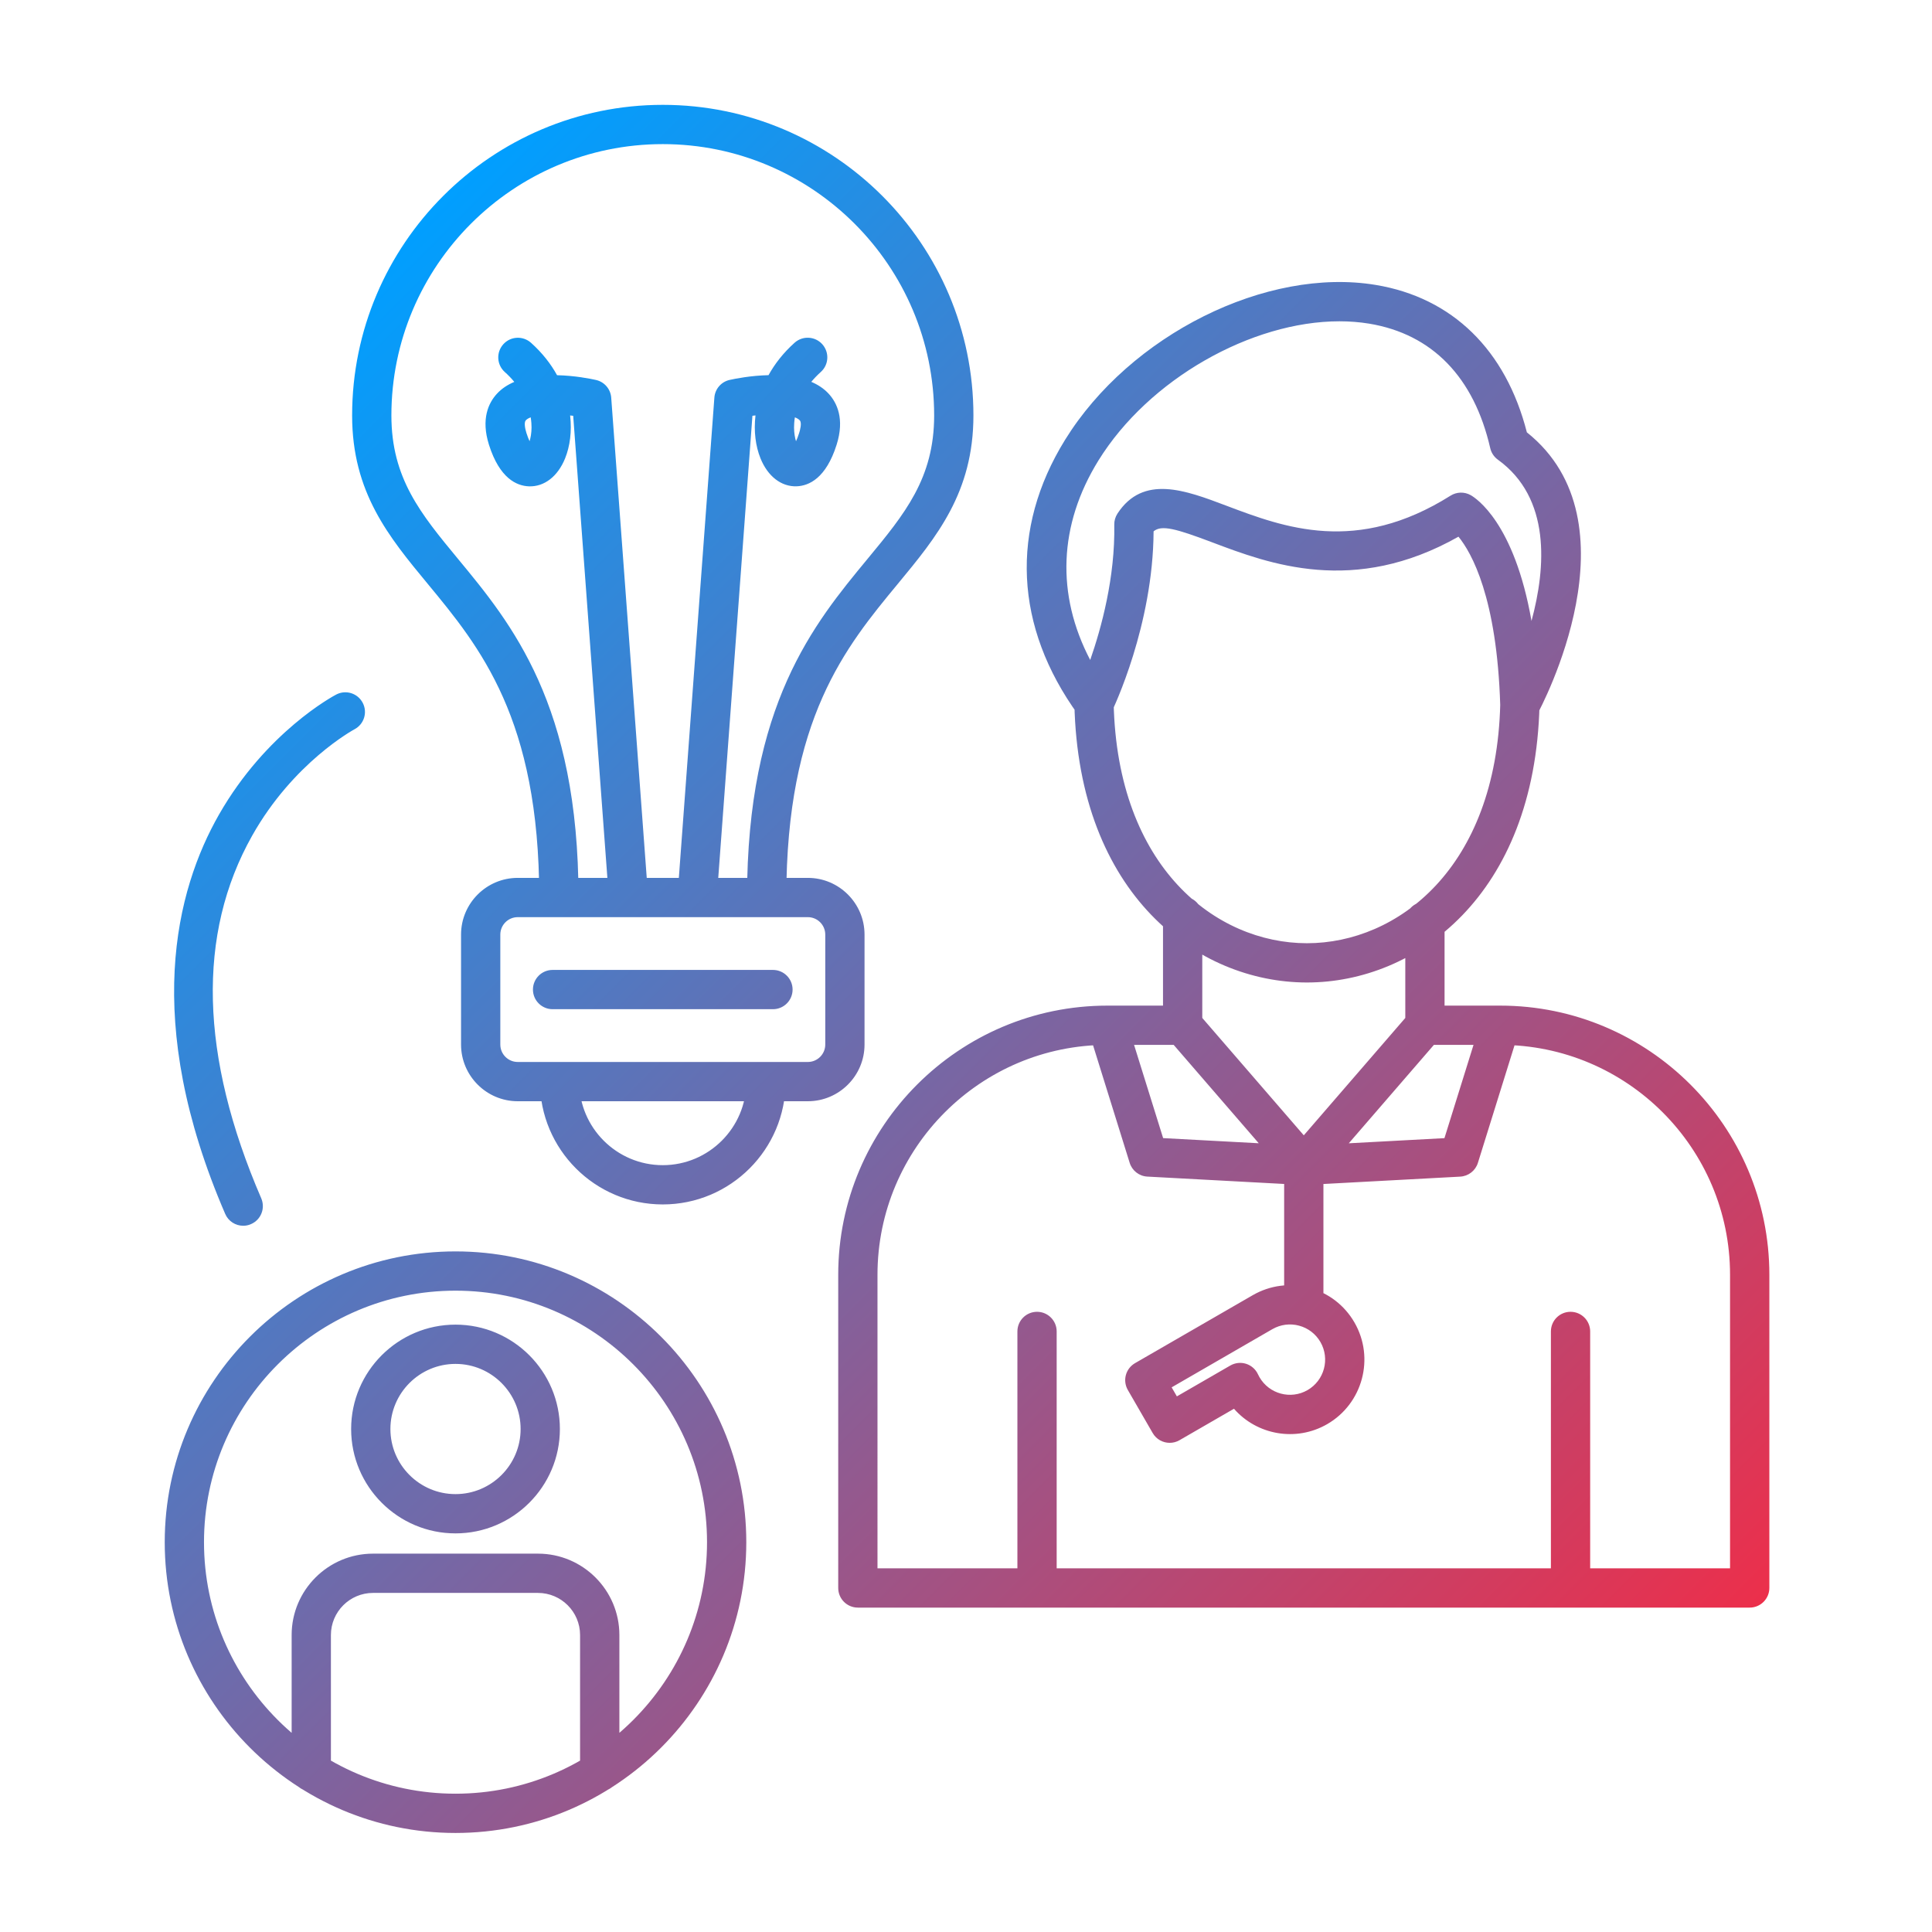 <svg xmlns="http://www.w3.org/2000/svg" enable-background="new 0 0 492 492" viewBox="0 0 492 492" id="coaching"><linearGradient id="a" x1="58.587" x2="405.722" y1="104.178" y2="451.313" gradientUnits="userSpaceOnUse"><stop offset="0" stop-color="#009fff"></stop><stop offset="1" stop-color="#ec2f4b"></stop></linearGradient><path fill="url(#a)" d="M116,466.78c-40.83,0-74.05-33.22-74.05-74.05s33.22-74.05,74.05-74.05
	s74.05,33.22,74.05,74.05S156.83,466.78,116,466.78z M116,328.68c-35.32,0-64.05,28.73-64.05,64.05s28.73,64.05,64.05,64.05
	s64.05-28.73,64.05-64.05S151.31,328.68,116,328.68z M152.72,456.21c-2.76,0-5-2.24-5-5v-34.84c0-5.91-4.81-10.72-10.72-10.72H94.99
	c-5.91,0-10.72,4.81-10.72,10.72v34.84c0,2.76-2.24,5-5,5s-5-2.24-5-5v-34.84c0-11.42,9.29-20.72,20.72-20.72h42.02
	c11.42,0,20.72,9.29,20.72,20.72v34.84C157.72,453.97,155.49,456.21,152.72,456.21z M116,390.49c-14.65,0-26.58-11.92-26.58-26.58
	s11.92-26.58,26.58-26.58s26.58,11.92,26.58,26.58S130.65,390.49,116,390.49z M116,347.33c-9.14,0-16.58,7.44-16.58,16.58
	s7.44,16.58,16.58,16.58s16.58-7.44,16.58-16.58S125.14,347.33,116,347.33z M445.57,409.39H218.46c-2.76,0-5-2.24-5-5v-79.76
	c0-37.79,30.75-68.54,68.54-68.54h19.17c1.45,0,2.83,0.63,3.78,1.73l27.07,31.3l27.07-31.3c0.95-1.1,2.33-1.73,3.78-1.73h19.17
	c37.79,0,68.54,30.75,68.54,68.54v79.76C450.57,407.16,448.33,409.39,445.57,409.39z M223.46,399.39h217.11v-74.76
	c0-32.28-26.26-58.54-58.54-58.54h-16.88l-29.35,33.94c-0.95,1.1-2.33,1.73-3.78,1.73l0,0c-1.45,0-2.83-0.63-3.78-1.73l-29.35-33.94
	H282c-32.28,0-58.54,26.26-58.54,58.54L223.46,399.39L223.46,399.39z M264.09,409.39c-2.76,0-5-2.24-5-5v-65.33c0-2.76,2.24-5,5-5
	s5,2.24,5,5v65.33C269.09,407.16,266.85,409.39,264.09,409.39z M301.17,266.1c-2.76,0-5-2.24-5-5v-27.81c0-2.76,2.24-5,5-5
	s5,2.24,5,5v27.81C306.17,263.86,303.93,266.1,301.17,266.1z M362.87,266.1c-2.76,0-5-2.24-5-5v-26.46c0-2.76,2.24-5,5-5s5,2.24,5,5
	v26.46C367.87,263.86,365.63,266.1,362.87,266.1z M332.83,250.2c-0.03,0-0.05,0-0.08,0c-27.77-0.04-58.12-22.28-59.15-71.01
	c-0.06-2.76,2.13-5.05,4.89-5.1c0.04,0,0.07,0,0.11,0c2.71,0,4.94,2.17,5,4.89c0.89,42.01,26.11,61.19,49.17,61.22
	c0.02,0,0.04,0,0.06,0c23.01,0,48.21-19.04,49.22-60.9c0.07-2.76,2.33-4.94,5.12-4.88c2.76,0.07,4.94,2.36,4.88,5.12
	C390.88,228.1,360.54,250.2,332.83,250.2z M387.05,184.58c-0.38,0-0.77-0.04-1.16-0.14c-2.2-0.52-3.77-2.46-3.84-4.72
	c-0.82-27.57-7.32-38.99-10.64-43.05c-26.64,15.08-48.22,6.92-62.69,1.45c-9.31-3.52-12.93-4.5-14.95-2.81
	c-0.12,23.96-10.23,45.05-10.67,45.96c-0.77,1.58-2.31,2.64-4.06,2.8c-1.75,0.15-3.45-0.62-4.48-2.05
	c-16.23-22.38-17.41-47.24-3.34-70c16.54-26.74,51.3-44.07,79.12-39.46c19.51,3.24,33.12,16.54,38.49,37.54
	c28.74,22.89,3.72,69.84,2.62,71.86C390.55,183.6,388.85,184.58,387.05,184.58z M341.1,81.82c-22.37,0-48.55,14.71-61.38,35.46
	c-10.14,16.4-10.8,34.14-2.09,50.79c2.85-8.17,6.37-21.05,6.13-34.46c-0.02-1,0.27-1.98,0.81-2.82c6.55-10.02,17.29-5.96,27.68-2.03
	c14.79,5.59,33.19,12.54,57.15-2.54c1.55-0.97,3.5-1.03,5.1-0.14c1.34,0.75,11.12,7,15.51,32.05c3.7-13.68,4.94-31.34-8.56-41.07
	c-0.99-0.71-1.68-1.76-1.95-2.94c-4.14-18.08-14.79-29.04-30.82-31.7C346.23,82.02,343.69,81.82,341.1,81.82z M369.48,134.73
	L369.48,134.73L369.48,134.73z M399.95,409.39c-2.76,0-5-2.24-5-5v-65.33c0-2.76,2.24-5,5-5s5,2.24,5,5v65.33
	C404.95,407.16,402.71,409.39,399.95,409.39z M332.02,301.77c-0.09,0-0.18,0-0.27-0.01l-39.57-2.13c-2.09-0.11-3.88-1.51-4.5-3.51
	l-10.45-33.54c-0.82-2.64,0.65-5.44,3.29-6.26c2.63-0.82,5.44,0.65,6.26,3.29l9.42,30.22l36.1,1.94c2.76,0.15,4.87,2.5,4.72,5.26
	C336.87,299.71,334.66,301.77,332.02,301.77z M332.01,301.77c-2.64,0-4.85-2.07-4.99-4.73c-0.15-2.76,1.97-5.11,4.72-5.26l36.1-1.94
	l9.42-30.22c0.82-2.64,3.63-4.1,6.26-3.29c2.64,0.82,4.11,3.62,3.29,6.26l-10.45,33.54c-0.62,2-2.42,3.39-4.5,3.51l-39.57,2.13
	C332.19,301.77,332.1,301.77,332.01,301.77z M297.87,367.43c-1.73,0-3.41-0.9-4.33-2.5l-6.33-10.96c-0.66-1.15-0.84-2.51-0.5-3.79
	s1.18-2.37,2.33-3.04l29.98-17.31c4.39-2.53,9.5-3.2,14.39-1.89s8.98,4.45,11.51,8.83l0,0c5.23,9.05,2.11,20.67-6.94,25.9
	c-7.96,4.59-17.9,2.75-23.74-3.92l-13.87,8.01C299.58,367.22,298.72,367.43,297.87,367.43z M298.37,353.3l1.33,2.3l13.61-7.86
	c1.22-0.7,2.67-0.86,4.01-0.44c1.34,0.43,2.44,1.39,3.03,2.67c0.12,0.25,0.25,0.5,0.39,0.75c2.47,4.28,7.96,5.75,12.24,3.28
	s5.75-7.96,3.28-12.24l0,0c-1.2-2.07-3.13-3.55-5.44-4.17c-2.31-0.62-4.72-0.3-6.8,0.89L298.37,353.3z M332.02,337.75
	c-2.76,0-5-2.24-5-5v-35.98c0-2.76,2.24-5,5-5s5,2.24,5,5v35.98C337.02,335.51,334.78,337.75,332.02,337.75z M195.24,233.56
	c-2.76,0-5-2.24-5-5c0-49.12,17.02-69.7,30.7-86.25c9.47-11.46,16.95-20.51,16.95-36.5c0-38.11-31-69.11-69.11-69.11
	s-69.11,31-69.11,69.11c0,15.99,7.48,25.04,16.95,36.5c13.68,16.54,30.7,37.13,30.7,86.25c0,2.76-2.24,5-5,5s-5-2.24-5-5
	c0-45.52-15.09-63.77-28.4-79.88c-9.9-11.97-19.25-23.28-19.25-42.87c0-43.62,35.49-79.11,79.11-79.11s79.11,35.49,79.11,79.11
	c0,19.59-9.35,30.9-19.25,42.87c-13.31,16.1-28.4,34.36-28.4,79.88C200.24,231.32,198,233.56,195.24,233.56z M205.72,280.44h-73.87
	c-7.96,0-14.44-6.48-14.44-14.44v-28c0-7.96,6.48-14.44,14.44-14.44h73.87c7.96,0,14.44,6.48,14.44,14.44v28
	C220.16,273.96,213.68,280.44,205.72,280.44z M131.85,233.56c-2.45,0-4.44,1.99-4.44,4.44v28c0,2.45,1.99,4.44,4.44,4.44h73.87
	c2.45,0,4.44-1.99,4.44-4.44v-28c0-2.45-1.99-4.44-4.44-4.44H131.85z M168.78,306.72c-17.25,0-31.28-14.03-31.28-31.28
	c0-2.76,2.24-5,5-5s5,2.24,5,5c0,11.74,9.55,21.28,21.28,21.28s21.28-9.55,21.28-21.28c0-2.76,2.24-5,5-5s5,2.24,5,5
	C200.07,292.69,186.03,306.72,168.78,306.72z M196.84,257h-56.12c-2.76,0-5-2.24-5-5s2.24-5,5-5h56.12c2.76,0,5,2.24,5,5
	S199.6,257,196.84,257z M160.05,233.56c-2.59,0-4.79-2-4.98-4.63l-9.1-123.04c-0.26-0.03-0.52-0.06-0.78-0.09
	c0.47,4.06-0.05,7.87-1.28,10.92c-1.86,4.61-5.31,7.27-9.22,7.13c-3.14-0.12-7.46-2.05-10.16-10.55c-2.11-6.65-0.08-10.75,2-13.01
	c1.22-1.34,2.75-2.32,4.44-3.04c-0.69-0.84-1.49-1.68-2.42-2.51c-2.06-1.84-2.23-5-0.39-7.06c1.84-2.06,5-2.23,7.06-0.39
	c2.87,2.57,5.05,5.37,6.64,8.26c4.54,0.1,8.52,0.9,9.9,1.21c2.15,0.48,3.73,2.31,3.89,4.51l9.39,126.93
	c0.2,2.75-1.86,5.15-4.62,5.36C160.3,233.55,160.17,233.56,160.05,233.56z M135.15,106.28c-0.55,0.21-0.98,0.46-1.25,0.76
	c-0.47,0.52-0.23,2,0.16,3.22c0.28,0.88,0.55,1.57,0.8,2.1c0.27-0.88,0.49-2.05,0.5-3.5C135.36,108.24,135.32,107.35,135.15,106.28z
	 M177.52,233.56c-0.12,0-0.25,0-0.37-0.01c-2.75-0.2-4.82-2.6-4.62-5.36l9.39-126.93c0.16-2.2,1.74-4.03,3.89-4.51
	c1.39-0.31,5.36-1.11,9.9-1.21c1.59-2.88,3.77-5.69,6.64-8.26c2.06-1.84,5.22-1.67,7.06,0.39s1.67,5.22-0.39,7.06
	c-0.92,0.83-1.72,1.67-2.42,2.51c1.69,0.72,3.21,1.7,4.44,3.04c2.08,2.27,4.11,6.37,2,13.01c-2.7,8.5-7.02,10.43-10.16,10.55
	c-3.9,0.14-7.36-2.52-9.22-7.13c-1.23-3.05-1.75-6.86-1.27-10.92c-0.26,0.03-0.52,0.06-0.78,0.09l-9.1,123.05
	C182.3,231.56,180.11,233.56,177.52,233.56z M202.42,106.28c-0.17,1.07-0.21,1.96-0.21,2.59c0.01,1.45,0.23,2.62,0.5,3.5
	c0.25-0.54,0.52-1.22,0.8-2.1c0.19-0.59,0.76-2.57,0.16-3.22C203.39,106.74,202.97,106.49,202.42,106.28z M61.94,312.15
	c-1.94,0-3.78-1.13-4.59-3.02c-21.23-49.17-12.57-82.45-1.57-101.71c12.03-21.05,29.12-30.17,29.84-30.55
	c2.45-1.28,5.47-0.34,6.75,2.11c1.28,2.44,0.34,5.46-2.1,6.74c-0.22,0.12-15.56,8.43-26.06,27.1c-14.1,25.06-13.32,56.13,2.32,92.34
	c1.09,2.54-0.07,5.48-2.61,6.57C63.28,312.02,62.6,312.15,61.94,312.15z"></path></svg>